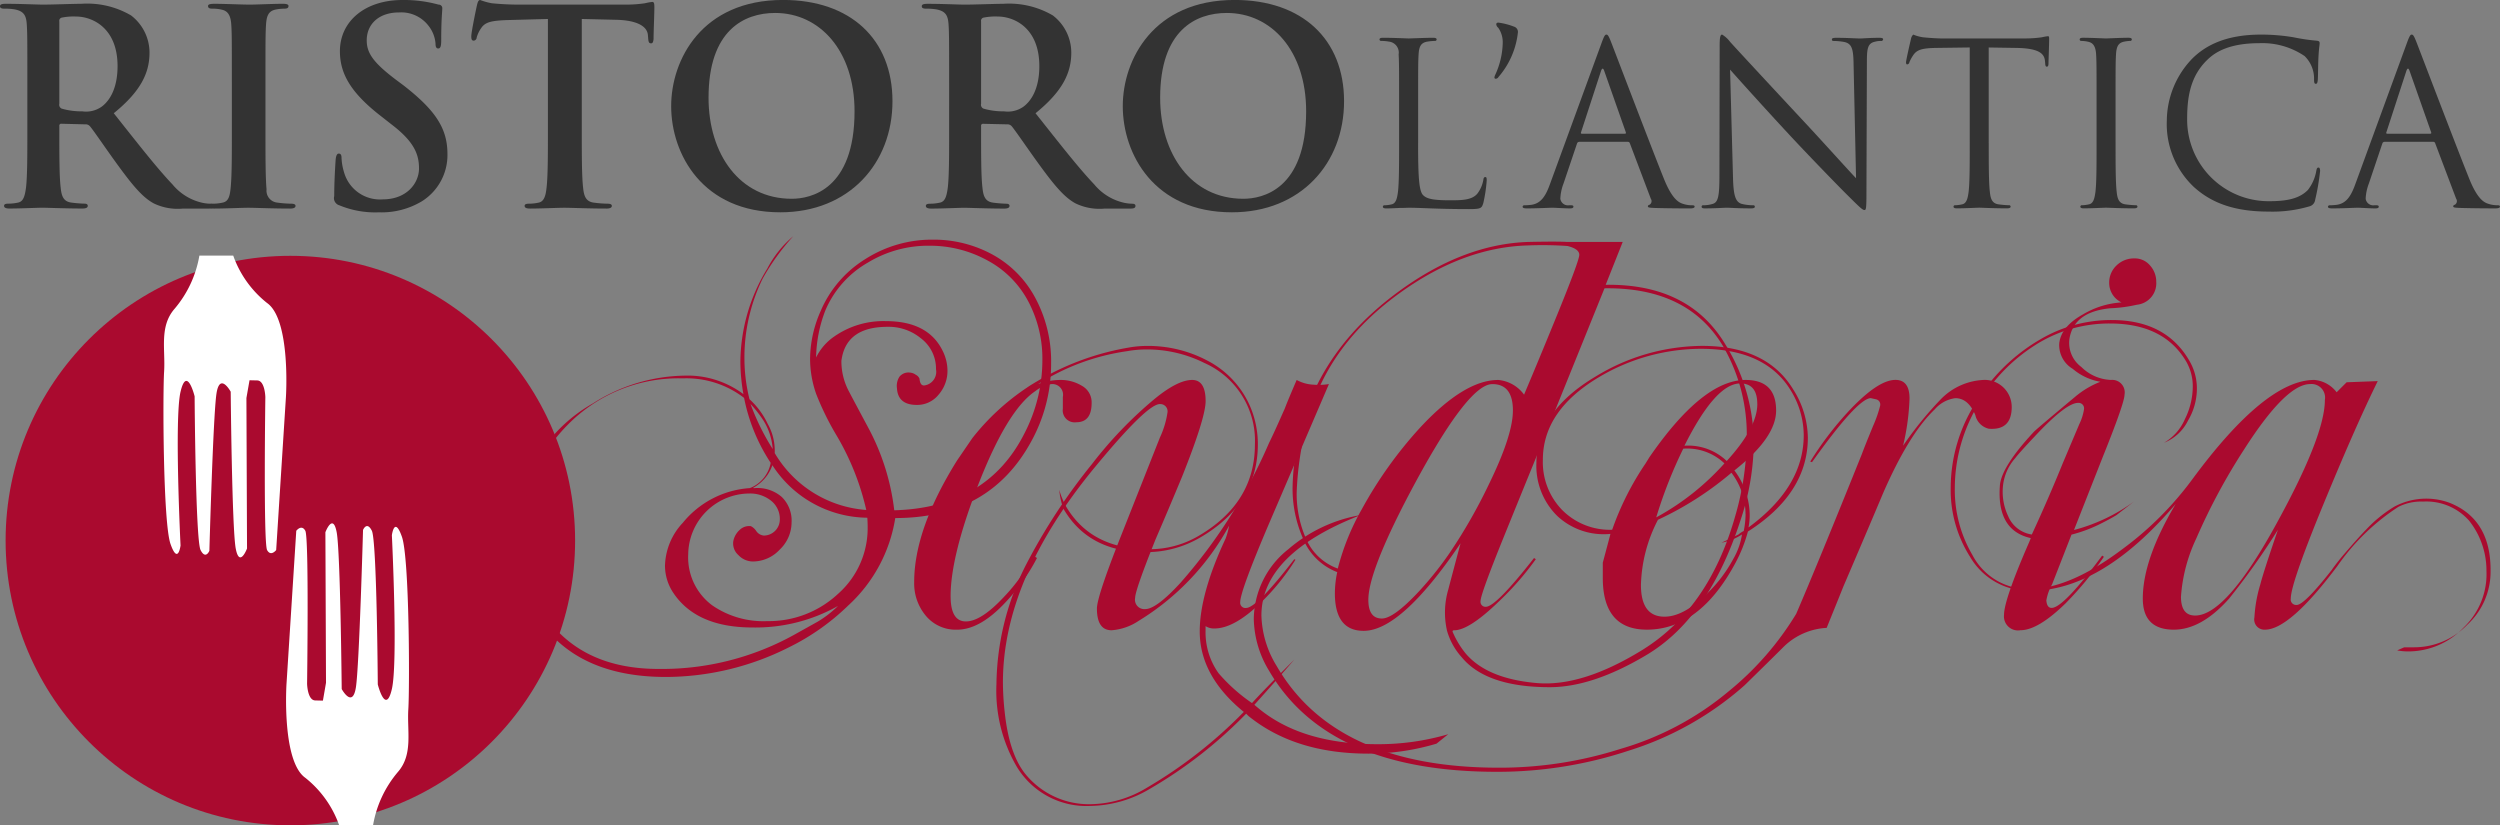 <svg id="0505cf9e-f658-4b38-b2df-6f644f339d5c" data-name="Livello 1" xmlns="http://www.w3.org/2000/svg" viewBox="0 0 283.969 93.746"><rect x="0" y="0" width="283.969" height="93.746" fill="#808080" stroke="none"/><title>logo Ristoro antica scuderia</title><circle cx="32.981" cy="61.402" r="32.344" style="fill:#aa0a2f"/><path d="M42.3,97.48a11.973,11.973,0,0,0-3.847-5.388C35.75,90.181,36.32,81.408,36.32,81.408l1.108-17.372s0.6-.787,1.029,0,0.2,17.369.2,17.369,0.039,1.874.918,1.9l0.88,0.022L40.806,81.3,40.737,64.2s0.855-2.26,1.282,0,0.571,17.81.571,17.81,1.236,2.268,1.615-.212,0.807-17.859.807-17.859,0.428-1.042,1,.088,0.676,17.459.676,17.459,0.892,3.563,1.6.523,0-17.463,0-17.463,0.287-2.259,1.142.173,0.885,17.11.727,19.59S50.712,89.4,49,91.4a12.628,12.628,0,0,0-2.85,6.081" transform="translate(-3.776 -3.744)" style="fill:#fff"/><path d="M30.268,32.778a11.959,11.959,0,0,0,3.848,5.386c2.708,1.911,2.138,10.686,2.138,10.686L35.146,66.222s-0.6.786-1.03,0.006-0.2-17.372-.2-17.372-0.04-1.876-.917-1.9l-0.88-.02-0.353,2.018,0.069,17.093s-0.855,2.26-1.283,0-0.571-17.81-.571-17.81-1.236-2.267-1.616.214-0.806,17.856-.806,17.856-0.426,1.045-1-.084-0.676-17.463-.676-17.463S25,45.2,24.284,48.241s0,17.464,0,17.464-0.285,2.258-1.14-.172-0.885-17.112-.727-19.591-0.555-5.083,1.155-7.085a12.608,12.608,0,0,0,2.851-6.079" transform="translate(-3.776 -3.744)" style="fill:#fff"/><path d="M6.883,13.1c0-4.677,0-5.538-.061-6.523C6.76,5.529,6.514,5.036,5.5,4.821a6.314,6.314,0,0,0-1.2-.092c-0.339,0-.523-0.062-0.523-0.277s0.215-.277.676-0.276c1.631,0,3.569.092,4.215,0.092,1.046,0,3.385-.092,4.339-0.093A9.838,9.838,0,0,1,18.667,5.5a5.332,5.332,0,0,1,2.092,4.214c0,2.277-.954,4.369-4.061,6.892,2.738,3.446,4.861,6.185,6.676,8.092a6.128,6.128,0,0,0,3.446,2.092,4.841,4.841,0,0,0,.862.093c0.246,0,.369.092,0.369,0.247,0,0.246-.215.307-0.585,0.307H24.543a6.257,6.257,0,0,1-3.292-.585c-1.323-.707-2.492-2.154-4.215-4.522-1.231-1.693-2.646-3.785-3.045-4.247a0.644,0.644,0,0,0-.554-0.215L10.76,17.8a0.213,0.213,0,0,0-.246.246v0.43c0,2.862,0,5.292.154,6.584,0.092,0.892.277,1.569,1.2,1.693a14.272,14.272,0,0,0,1.508.123c0.246,0,.369.092,0.369,0.247,0,0.215-.216.307-0.615,0.307-1.785,0-4.062-.092-4.523-0.092-0.585,0-2.523.092-3.754,0.092-0.4,0-.615-0.092-0.615-0.307,0-.154.123-0.247,0.493-0.247a5.056,5.056,0,0,0,1.107-.123c0.615-.123.769-0.8,0.892-1.693,0.153-1.292.153-3.722,0.153-6.553V13.1Zm3.631,2.43a0.472,0.472,0,0,0,.277.554,8.1,8.1,0,0,0,2.339.308,3.075,3.075,0,0,0,2.184-.523c0.923-.676,1.815-2.092,1.815-4.615,0-4.369-2.892-5.631-4.707-5.631a6.738,6.738,0,0,0-1.631.123,0.363,0.363,0,0,0-.277.431v9.353Z" transform="translate(-3.776 -3.744)" style="fill:#333"/><path d="M30.111,13.1c0-4.677,0-5.538-.062-6.523C29.988,5.529,29.68,5.006,29,4.851A4.357,4.357,0,0,0,27.9,4.729c-0.308,0-.493-0.062-0.493-0.308,0-.184.246-0.246,0.739-0.245,1.169,0,3.108.092,4,.092,0.77,0,2.585-.092,3.754-0.093,0.4,0,.646.062,0.646,0.246,0,0.246-.185.308-0.492,0.308a5.184,5.184,0,0,0-.924.092c-0.831.154-1.077,0.677-1.138,1.754-0.062.985-.062,1.846-0.062,6.523v5.414c0,2.984,0,5.415.123,6.738a1.362,1.362,0,0,0,1.231,1.508,13.062,13.062,0,0,0,1.568.123c0.339,0,.493.092,0.493,0.247,0,0.215-.246.307-0.585,0.307-2.031,0-3.969-.092-4.8-0.092-0.707,0-2.646.092-3.877,0.092-0.4,0-.615-0.092-0.615-0.307,0-.154.123-0.247,0.492-0.247a5.058,5.058,0,0,0,1.108-.123c0.615-.123.8-0.646,0.892-1.539,0.153-1.292.153-3.722,0.153-6.707V13.1Z" transform="translate(-3.776 -3.744)" style="fill:#333"/><path d="M42.325,27.065a0.848,0.848,0,0,1-.585-1.046c0-1.692.123-3.538,0.153-4.03,0.032-.462.123-0.8,0.369-0.8,0.278,0,.308.278,0.308,0.524a6.48,6.48,0,0,0,.277,1.569,4.239,4.239,0,0,0,4.4,3.108c2.769,0,4.123-1.877,4.123-3.508,0-1.507-.462-2.954-3.015-4.922L46.94,16.851c-3.385-2.646-4.554-4.8-4.554-7.292,0-3.384,2.83-5.815,7.107-5.815a14.869,14.869,0,0,1,4.092.523,0.411,0.411,0,0,1,.431.369c0,0.4-.123,1.292-0.123,3.692,0,0.677-.093.923-0.339,0.923-0.216,0-.308-0.184-0.308-0.554a3.726,3.726,0,0,0-.8-2.031,3.9,3.9,0,0,0-3.353-1.508c-2.277,0-3.661,1.323-3.661,3.169,0,1.416.708,2.492,3.261,4.431L49.555,13.4c3.692,2.862,5.046,4.923,5.046,7.846A6.2,6.2,0,0,1,51.708,26.6a8.891,8.891,0,0,1-4.892,1.262A10.645,10.645,0,0,1,42.325,27.065Z" transform="translate(-3.776 -3.744)" style="fill:#333"/><path d="M66.014,5.9l-4.584.123c-1.785.062-2.523,0.215-2.984,0.892a3.634,3.634,0,0,0-.523,1.077,0.369,0.369,0,0,1-.338.369c-0.215,0-.277-0.153-0.277-0.492,0-.493.585-3.292,0.646-3.538,0.092-.4.184-0.585,0.369-0.585a7.182,7.182,0,0,0,1.323.369c0.892,0.092,2.061.154,3.077,0.154H74.905a14.829,14.829,0,0,0,2.123-.154,7.388,7.388,0,0,1,.831-0.154c0.215,0,.246.184,0.246,0.646,0,0.646-.092,2.769-0.092,3.569-0.031.308-.093,0.492-0.277,0.492-0.247,0-.308-0.153-0.338-0.615l-0.031-.339c-0.062-.8-0.892-1.661-3.631-1.723L69.859,5.9V18.512c0,2.831,0,5.262.154,6.584,0.092,0.861.277,1.538,1.2,1.662a13.083,13.083,0,0,0,1.569.123c0.339,0,.492.092,0.492,0.247,0,0.215-.246.307-0.585,0.307-2.031,0-3.969-.092-4.831-0.092-0.707,0-2.645.092-3.876,0.092-0.4,0-.616-0.092-0.616-0.307,0-.154.123-0.247,0.492-0.247a5.064,5.064,0,0,0,1.108-.123c0.615-.123.8-0.8,0.892-1.693,0.154-1.292.154-3.722,0.154-6.553V5.9Z" transform="translate(-3.776 -3.744)" style="fill:#333"/><path d="M80.013,15.8c0-5.262,3.476-12.061,12.707-12.061,7.661,0,12.43,4.461,12.43,11.506s-4.922,12.615-12.737,12.615C83.582,27.865,80.013,21.25,80.013,15.8Zm20.829,0.584c0-6.892-3.969-11.168-9.015-11.168-3.538,0-7.569,1.969-7.569,9.63,0,6.4,3.538,11.476,9.446,11.476C95.858,26.327,100.842,25.281,100.842,16.389Z" transform="translate(-3.776 -3.744)" style="fill:#333"/><path d="M111.585,13.1c0-4.677,0-5.538-.061-6.523-0.062-1.046-.308-1.538-1.323-1.754a6.314,6.314,0,0,0-1.2-.092c-0.338,0-.523-0.062-0.523-0.277s0.215-.277.677-0.276c1.63,0,3.569.092,4.214,0.092,1.046,0,3.385-.092,4.339-0.093A9.837,9.837,0,0,1,123.369,5.5a5.332,5.332,0,0,1,2.092,4.214c0,2.277-.954,4.369-4.062,6.892,2.738,3.446,4.861,6.185,6.677,8.092a6.127,6.127,0,0,0,3.446,2.092,4.821,4.821,0,0,0,.861.093c0.246,0,.369.092,0.369,0.247,0,0.246-.215.307-0.584,0.307h-2.923a6.259,6.259,0,0,1-3.292-.585c-1.323-.707-2.492-2.154-4.215-4.522-1.23-1.693-2.646-3.785-3.046-4.247a0.641,0.641,0,0,0-.553-0.215l-2.677-.061a0.213,0.213,0,0,0-.246.246v0.43c0,2.862,0,5.292.154,6.584,0.092,0.892.277,1.569,1.2,1.693a14.275,14.275,0,0,0,1.507.123c0.247,0,.369.092,0.369,0.247,0,0.215-.215.307-0.615,0.307-1.784,0-4.061-.092-4.522-0.092-0.585,0-2.523.092-3.754,0.092-0.4,0-.615-0.092-0.615-0.307,0-.154.123-0.247,0.493-0.247a5.055,5.055,0,0,0,1.107-.123c0.616-.123.769-0.8,0.892-1.693,0.154-1.292.154-3.722,0.154-6.553V13.1Zm3.631,2.43a0.472,0.472,0,0,0,.277.554,8.1,8.1,0,0,0,2.338.308,3.076,3.076,0,0,0,2.185-.523c0.923-.676,1.815-2.092,1.815-4.615,0-4.369-2.892-5.631-4.707-5.631a6.739,6.739,0,0,0-1.631.123,0.363,0.363,0,0,0-.277.431v9.353Z" transform="translate(-3.776 -3.744)" style="fill:#333"/><path d="M131.309,15.8c0-5.262,3.476-12.061,12.706-12.061,7.661,0,12.43,4.461,12.43,11.506s-4.923,12.615-12.738,12.615C134.878,27.865,131.309,21.25,131.309,15.8Zm20.829,0.584c0-6.892-3.968-11.168-9.014-11.168-3.539,0-7.569,1.969-7.569,9.63,0,6.4,3.538,11.476,9.445,11.476C147.154,26.327,152.138,25.281,152.138,16.389Z" transform="translate(-3.776 -3.744)" style="fill:#333"/><path d="M164.855,20.034c0,3.769.1,5.41,0.564,5.872,0.41,0.41,1.077.589,3.077,0.589,1.359,0,2.487-.025,3.1-0.769a3.585,3.585,0,0,0,.667-1.539c0.025-.2.076-0.333,0.23-0.333,0.128,0,.154.1,0.154,0.385a16.415,16.415,0,0,1-.384,2.564c-0.18.59-.257,0.692-1.616,0.692-3.692,0-5.385-.154-6.872-0.154-0.1,0-.538.025-1.051,0.025-0.512.026-1.077,0.051-1.462,0.051-0.282,0-.409-0.051-0.409-0.2a0.166,0.166,0,0,1,.2-0.154,3.968,3.968,0,0,0,.77-0.1c0.513-.1.641-0.667,0.743-1.411,0.129-1.077.129-3.1,0.129-5.564V15.47c0-4,0-4.718-.052-5.539a1.258,1.258,0,0,0-1.1-1.461,4.8,4.8,0,0,0-.872-0.077,0.179,0.179,0,0,1-.2-0.154c0-.154.128-0.205,0.41-0.205,1.154,0,2.77.078,2.9,0.078s2-.078,2.77-0.078c0.282,0,.41.052,0.41,0.205a0.179,0.179,0,0,1-.205.154,6.032,6.032,0,0,0-.846.077c-0.744.128-.948,0.564-1,1.461-0.051.821-.051,1.538-0.051,5.539v4.564Z" transform="translate(-3.776 -3.744)" style="fill:#333"/><path d="M173.96,6.9a0.589,0.589,0,0,1-.231-0.436,0.234,0.234,0,0,1,.231-0.154,7.707,7.707,0,0,1,1.795.462,0.622,0.622,0,0,1,.435.666,9.234,9.234,0,0,1-2.205,5.052,0.376,0.376,0,0,1-.333.2,0.138,0.138,0,0,1-.129-0.128,0.882,0.882,0,0,1,.1-0.333,9.1,9.1,0,0,0,.846-3.667A2.87,2.87,0,0,0,173.96,6.9Z" transform="translate(-3.776 -3.744)" style="fill:#333"/><path d="M185.677,8.674c0.307-.846.41-1,0.564-1S186.5,7.8,186.806,8.6c0.384,0.975,4.41,11.565,5.975,15.463,0.923,2.282,1.666,2.692,2.2,2.846a3.29,3.29,0,0,0,1.025.154c0.155,0,.257.026,0.257,0.154,0,0.153-.231.2-0.513,0.2-0.385,0-2.256,0-4.026-.051-0.487-.025-0.769-0.025-0.769-0.179a0.192,0.192,0,0,1,.179-0.179,0.485,0.485,0,0,0,.154-0.692l-2.385-6.308a0.224,0.224,0,0,0-.231-0.154h-5.513a0.27,0.27,0,0,0-.256.2L181.369,24.6a5.436,5.436,0,0,0-.359,1.718,0.871,0.871,0,0,0,.975.744h0.257c0.179,0,.256.051,0.256,0.154,0,0.153-.153.2-0.385,0.2-0.615,0-1.717-.077-2-0.077s-1.692.077-2.9,0.077c-0.334,0-.488-0.051-0.488-0.2a0.192,0.192,0,0,1,.231-0.154c0.179,0,.538-0.025.744-0.051,1.18-.154,1.692-1.128,2.154-2.41Zm2.667,10.257c0.128,0,.128-0.076.1-0.179l-2.436-6.924q-0.192-.576-0.384,0l-2.257,6.924c-0.051.127,0,.179,0.077,0.179h4.9Z" transform="translate(-3.776 -3.744)" style="fill:#333"/><path d="M200.624,23.932c0.051,2.1.307,2.769,1,2.974a5.589,5.589,0,0,0,1.282.154,0.166,0.166,0,0,1,.2.154c0,0.153-.153.2-0.46,0.2-1.462,0-2.487-.077-2.718-0.077s-1.308.077-2.462,0.077c-0.256,0-.41-0.025-0.41-0.2a0.166,0.166,0,0,1,.205-0.154,3.647,3.647,0,0,0,1.051-.154c0.641-.179.77-0.922,0.77-3.256l0.026-14.693c0-1,.077-1.283.282-1.283a3.16,3.16,0,0,1,.9.821c0.385,0.436,4.206,4.565,8.155,8.8,2.539,2.718,5.334,5.847,6.155,6.693l-0.282-13.027c-0.026-1.667-.205-2.231-1-2.436a6.857,6.857,0,0,0-1.256-.128c-0.179,0-.205-0.077-0.205-0.179,0-.154.205-0.18,0.512-0.18,1.154,0,2.385.078,2.667,0.078s1.128-.078,2.18-0.078c0.282,0,.461.026,0.461,0.18a0.231,0.231,0,0,1-.282.179,2.261,2.261,0,0,0-.615.077c-0.846.179-.948,0.744-0.948,2.282l-0.051,15.026c0,1.692-.052,1.82-0.231,1.82-0.2,0-.513-0.282-1.872-1.641-0.282-.257-3.975-4.026-6.693-6.949-2.974-3.205-5.872-6.436-6.693-7.359Z" transform="translate(-3.776 -3.744)" style="fill:#333"/><path d="M229.672,19.982c0,2.462,0,4.488.128,5.564,0.077,0.744.23,1.308,1,1.411a11.232,11.232,0,0,0,1.153.1,0.167,0.167,0,0,1,.206.154c0,0.128-.129.2-0.411,0.2-1.41,0-3.026-.077-3.154-0.077s-1.743.077-2.513,0.077c-0.282,0-.409-0.051-0.409-0.2a0.166,0.166,0,0,1,.2-0.154,3.969,3.969,0,0,0,.769-0.1c0.513-.1.641-0.667,0.744-1.411,0.129-1.077.129-3.1,0.129-5.564V9.136l-3.8.051c-1.59.026-2.2,0.2-2.616,0.821a4.545,4.545,0,0,0-.436.795,0.285,0.285,0,0,1-.257.257c-0.077,0-.128-0.077-0.128-0.231,0-.257.512-2.462,0.564-2.667a0.867,0.867,0,0,1,.256-0.488,4.779,4.779,0,0,0,1.128.308c0.744,0.077,1.718.129,2.026,0.129h9.616a13.483,13.483,0,0,0,1.82-.129,6.257,6.257,0,0,1,.718-0.127c0.128,0,.128.153,0.128,0.308,0,0.769-.076,2.538-0.076,2.82,0,0.231-.077.333-0.179,0.333-0.128,0-.179-0.076-0.2-0.435l-0.026-.282c-0.1-.769-0.693-1.359-3.154-1.41l-3.231-.051V19.982Z" transform="translate(-3.776 -3.744)" style="fill:#333"/><path d="M244.079,19.982c0,2.462,0,4.488.128,5.564,0.077,0.744.231,1.308,1,1.411a11.227,11.227,0,0,0,1.154.1,0.167,0.167,0,0,1,.205.154c0,0.128-.128.2-0.41,0.2-1.411,0-3.026-.077-3.155-0.077s-1.743.077-2.513,0.077c-0.282,0-.41-0.051-0.41-0.2a0.166,0.166,0,0,1,.2-0.154,3.977,3.977,0,0,0,.77-0.1c0.513-.1.641-0.667,0.744-1.411,0.128-1.077.128-3.1,0.128-5.564V15.47c0-4,0-4.718-.051-5.539-0.052-.872-0.308-1.308-0.872-1.436a3.383,3.383,0,0,0-.795-0.1A0.179,0.179,0,0,1,240,8.238c0-.154.128-0.205,0.41-0.205,0.847,0,2.462.078,2.59,0.078s1.744-.078,2.513-0.078c0.282,0,.411.052,0.411,0.205a0.18,0.18,0,0,1-.206.154,3.814,3.814,0,0,0-.64.077c-0.693.128-.9,0.564-0.949,1.461-0.051.821-.051,1.538-0.051,5.539v4.512Z" transform="translate(-3.776 -3.744)" style="fill:#333"/><path d="M253,25.008a9.824,9.824,0,0,1-3.1-7.59,10.238,10.238,0,0,1,2.872-7c1.538-1.538,3.872-2.744,7.821-2.744a22,22,0,0,1,3.717.308,22.132,22.132,0,0,0,2.616.385c0.282,0.026.334,0.128,0.334,0.282,0,0.2-.076.513-0.128,1.436-0.051.846-.051,2.256-0.077,2.641s-0.077.538-.231,0.538c-0.179,0-.2-0.179-0.2-0.538a3.551,3.551,0,0,0-1.077-2.616,8.538,8.538,0,0,0-5.129-1.461c-3.411,0-5,1-5.9,1.872-1.871,1.794-2.308,4.076-2.308,6.692a9.26,9.26,0,0,0,9.257,9.385c1.923,0,3.436-.231,4.462-1.282a4.881,4.881,0,0,0,.948-2.154c0.051-.282.1-0.385,0.257-0.385,0.128,0,.179.179,0.179,0.385a26.586,26.586,0,0,1-.564,3.282,0.874,0.874,0,0,1-.667.744,14.856,14.856,0,0,1-4.615.59C257.619,27.778,255.028,26.829,253,25.008Z" transform="translate(-3.776 -3.744)" style="fill:#333"/><path d="M277.154,8.674c0.308-.846.411-1,0.564-1s0.257,0.129.564,0.923c0.384,0.975,4.41,11.565,5.975,15.463,0.922,2.282,1.666,2.692,2.2,2.846a3.287,3.287,0,0,0,1.025.154c0.154,0,.257.026,0.257,0.154,0,0.153-.231.2-0.513,0.2-0.384,0-2.256,0-4.026-.051-0.487-.025-0.769-0.025-0.769-0.179a0.193,0.193,0,0,1,.179-0.179,0.486,0.486,0,0,0,.153-0.692l-2.384-6.308a0.224,0.224,0,0,0-.231-0.154h-5.514a0.269,0.269,0,0,0-.256.2L272.846,24.6a5.4,5.4,0,0,0-.359,1.718,0.87,0.87,0,0,0,.974.744h0.257c0.179,0,.256.051,0.256,0.154,0,0.153-.153.2-0.384,0.2-0.615,0-1.719-.077-2-0.077s-1.693.077-2.9,0.077c-0.333,0-.487-0.051-0.487-0.2a0.191,0.191,0,0,1,.231-0.154c0.179,0,.539-0.025.744-0.051,1.18-.154,1.693-1.128,2.154-2.41Zm2.667,10.257c0.128,0,.128-0.076.1-0.179l-2.436-6.924q-0.193-.576-0.385,0l-2.256,6.924c-0.052.127,0,.179,0.077,0.179h4.9Z" transform="translate(-3.776 -3.744)" style="fill:#333"/><path d="M114.222,53.51a26.775,26.775,0,0,1,6.208-5.739q0.467-.334,1.869-1.135a30.367,30.367,0,0,1,9.611-3.4,12.142,12.142,0,0,1,2.135-.2,14.42,14.42,0,0,1,6.874,1.669,10.58,10.58,0,0,1,4.8,5.071,10.886,10.886,0,0,1,.934,4.406q0,6.806-6.54,10.611a12.124,12.124,0,0,1-6.206,1.668q-6.474,0-9.344-4.94a8.616,8.616,0,0,1-.468-2.135,8.763,8.763,0,0,0,.8,1.935q2.87,4.806,9.342,4.807a11,11,0,0,0,5.608-1.468q6.47-3.739,6.473-10.412a9.667,9.667,0,0,0-5.741-9.276,14.569,14.569,0,0,0-6.607-1.535,12.563,12.563,0,0,0-2.2.2A25.391,25.391,0,0,0,121.7,47.37a7.3,7.3,0,0,1,2.537-.468,4.623,4.623,0,0,1,2.435.668,2.138,2.138,0,0,1,1.1,1.937q0,2.2-1.737,2.2a1.357,1.357,0,0,1-1.534-1.536V48.839a1.216,1.216,0,0,0-1.262-1.47,3.827,3.827,0,0,0-1.859.8q-3.187,2.137-6.506,10.679-3.121,8.074-3.12,12.612,0,2.871,1.734,2.871t4.339-2.8a20.117,20.117,0,0,0,3.337-4.672l0.4,0.266a22.135,22.135,0,0,1-3.738,5.206q-2.8,2.938-5.339,2.937A4.413,4.413,0,0,1,108.95,73.7a5.717,5.717,0,0,1-1.334-3.837q0-6.007,4.871-13.815" transform="translate(-3.776 -3.744)" style="fill:#aa0a2f"/><path d="M166.946,88.215a27.023,27.023,0,0,1-7.742,1.133q-8.34,0-13.614-4.27l-0.266-.269a50.717,50.717,0,0,1-10.945,8.542,13.549,13.549,0,0,1-6.741,1.937,9.244,9.244,0,0,1-8.342-4.411,17.091,17.091,0,0,1-2.336-9.423,30.544,30.544,0,0,1,3.261-13.366,67.222,67.222,0,0,1,7.587-11.629,46.6,46.6,0,0,1,7.054-7.352q2.665-2.2,4.326-2.206,1.531,0,1.531,2.41,0,1.876-2.67,8.565-1.47,3.548-3,7.092-2.336,5.821-2.337,6.692a1.07,1.07,0,0,0,1.141,1.271q1.272,0,4.022-3a59.975,59.975,0,0,0,10.053-15.885q0.535-1.067,1.8-3.937,0.333-.886,1.334-3.205a4.347,4.347,0,0,0,1.932.535,7.17,7.17,0,0,0,1.732-.07l-6.675,15.546q-3.4,7.95-3.4,9.217a0.591,0.591,0,0,0,.667.669q1.2,0,5.474-5.54l0.132,0.066a25.826,25.826,0,0,1-4.073,5.005q-2.934,2.8-5.137,2.8a1.768,1.768,0,0,1-1-.268v0.468a8.014,8.014,0,0,0,1.467,4.871,19.472,19.472,0,0,0,3.805,3.4q1.333-1.468,4.807-4.939-1.538,1.8-4.54,5.139l0.4,0.334q4.939,4.137,13.548,4.138a28.154,28.154,0,0,0,8.077-1.134M145.056,84.61q-5-4.072-5.005-9.144,0-4.268,2.937-10.543a8.2,8.2,0,0,0,.4-1.468,28.748,28.748,0,0,1-10.277,10.811,6.339,6.339,0,0,1-3.071,1.068q-1.667,0-1.667-2.471,0-1.333,2.691-8.141l4.464-11.28a10.2,10.2,0,0,0,.853-2.8,0.828,0.828,0,0,0-.861-1q-1.456,0-7.354,7.141-10.47,12.678-10.471,24.491a32.123,32.123,0,0,0,.2,3.338q0.535,5.071,2.6,7.343a9.292,9.292,0,0,0,7.141,3.136,12.642,12.642,0,0,0,6.407-1.868A52.439,52.439,0,0,0,145.056,84.61Z" transform="translate(-3.776 -3.744)" style="fill:#aa0a2f"/><path d="M202.985,54.111a28.685,28.685,0,0,1-1.536,8.809Q197.847,74,190.7,78.2q-6.07,3.6-10.878,3.6-7.208,0-10.012-3.4a7.629,7.629,0,0,1-1.667-3,9.276,9.276,0,0,1,.134-4.671q0.331-1.268,1.4-5.273Q162.94,75.4,158.671,75.4q-3.27,0-3.269-4.27a11.674,11.674,0,0,1,.267-2.4,6.838,6.838,0,0,1-3.938-3.938,14.029,14.029,0,0,1-1.135-5.672,27.647,27.647,0,0,1,.935-6.607q2.271-9.075,10.88-15.484,7.539-5.606,15.081-5.807,3.137-.065,4.205,0h6.4l-1.934,4.871q9.478-.132,13.615,6.808A21.467,21.467,0,0,1,202.985,54.111ZM183.164,32.687q0-.664-1.335-1a40.912,40.912,0,0,0-4.472-.066q-7.675.2-15.218,5.873Q154,43.633,152.064,52.51a35.35,35.35,0,0,0-1,7.141,12.607,12.607,0,0,0,1,5.139,6.216,6.216,0,0,0,3.67,3.536,27.268,27.268,0,0,1,2.737-6.76,47.4,47.4,0,0,1,6.541-9.173q5.068-5.49,8.943-5.491a4.071,4.071,0,0,1,2.936,1.669q1.666-3.936,3.6-8.676Q183.164,33.356,183.164,32.687Zm-7.541,17.686q0-3-2.336-3-2.871,0-9.543,12.68-4.54,8.679-4.54,11.814Q159.2,74,160.74,74q1.333,0,4.2-3.07a38.9,38.9,0,0,0,3.471-4.338,60.4,60.4,0,0,0,4.47-7.809Q175.624,53.176,175.623,50.373Zm26.562,3.2A20.053,20.053,0,0,0,199.514,43.1q-4.008-6.74-13.487-6.607L177.99,56.366q-0.93,2.27-3.451,8.483Q171.95,71.26,171.952,72a0.562,0.562,0,0,0,.6.667q1.135,0,5.473-5.54l0.2,0.134a33.2,33.2,0,0,1-4.338,4.938q-3.271,3.138-4.939,3.138c-0.177,0-.224.088-0.132,0.266a10.12,10.12,0,0,0,1.468,2.4q2.467,2.866,8.142,3.335,5.071,0.4,11.745-3.671Q197.845,73,200.85,62.452A32.368,32.368,0,0,0,202.185,53.576Z" transform="translate(-3.776 -3.744)" style="fill:#aa0a2f"/><path d="M186.635,64.656l0.066-.269a7.717,7.717,0,0,1-6.073-2.068,7.992,7.992,0,0,1-2.335-6.007q0-5.805,6.741-9.81a23.452,23.452,0,0,1,12.079-3.47q7.342,0,10.344,4.938a10.446,10.446,0,0,1,1.668,5.472q0,6.341-6.808,10.679a16.6,16.6,0,0,1-1.4,3.537q-4.073,7.607-10.079,7.607-5,0-5.005-5.873V67.659m5.273-11.947q6.072-8.81,10.945-8.81,3.469,0,3.47,3.471,0,3.071-4.739,6.808a8.517,8.517,0,0,1,1.737,5.072,7.117,7.117,0,0,1-.135,1.4q6.273-4.6,6.274-10.478a9.8,9.8,0,0,0-1.469-5.073q-2.87-4.737-10.21-4.738a22.742,22.742,0,0,0-11.547,3.2q-6.407,3.8-6.406,9.411a7.789,7.789,0,0,0,2.2,5.706,7.625,7.625,0,0,0,5.673,2.236,32.514,32.514,0,0,1,3.8-7.542m11.346,5.74a7.805,7.805,0,0,0-1.6-4.671,36.7,36.7,0,0,1-8.343,5.339,16.888,16.888,0,0,0-1.935,7.408q0,3.6,2.67,3.6,2.066,0,4.537-2.336a15.993,15.993,0,0,0,3.27-4.2,7.941,7.941,0,0,0,1-2.8,6.539,6.539,0,0,1-2.335.934q0.6-.265,1.935-0.934a3.374,3.374,0,0,1,.6-0.4A9.872,9.872,0,0,0,202.051,62.12Zm-2.4-5.74a6.14,6.14,0,0,0-4.671-1.668,52.266,52.266,0,0,0-3.071,7.807A28.882,28.882,0,0,0,199.648,56.38Zm3.737-6.74q0-2.337-1.936-2.337-2.8,0-6.339,7.074a6.333,6.333,0,0,1,4.805,1.736Q203.382,52.307,203.385,49.64Z" transform="translate(-3.776 -3.744)" style="fill:#aa0a2f"/><path d="M232.282,49.973q0,2.671-2.6,2.47a2.042,2.042,0,0,1-1.536-1.559q-0.8-1.91-2.268-1.912a3.713,3.713,0,0,0-2.336,1.267q-2.938,2.8-5.874,9.535-1.484,3.535-4.512,10.6-0.589,1.475-1.894,4.69a7.528,7.528,0,0,0-4.872,2.135q-1.468,1.468-4.472,4.405a35.951,35.951,0,0,1-13.149,7.408,47.366,47.366,0,0,1-14.949,2.4q-19.22,0-25.894-11.479a11.708,11.708,0,0,1-1.735-5.873,10.231,10.231,0,0,1,3.936-7.941,16.967,16.967,0,0,1,8.209-3.872q-11.279,4.4-11.279,11.413a11.507,11.507,0,0,0,1.735,5.738q6.677,11.546,25.234,11.547a45.138,45.138,0,0,0,13.817-2.136,33.74,33.74,0,0,0,12.284-6.538,34.057,34.057,0,0,0,7.676-8.806q2.391-5.545,7.441-18.1,0.342-.929,1.3-3.259a13.912,13.912,0,0,0,.791-2.271,0.606,0.606,0,0,0-.465-0.735l-0.6-.134q-1.535.067-6.673,7.274l-0.2-.066a37.422,37.422,0,0,1,4.339-5.7q3.338-3.577,5.339-3.579,1.6,0,1.6,2.117a26.721,26.721,0,0,1-.733,5.358,40.923,40.923,0,0,1,4.338-5.33,7.234,7.234,0,0,1,4.94-2.145A3.075,3.075,0,0,1,232.282,49.973Z" transform="translate(-3.776 -3.744)" style="fill:#aa0a2f"/><path d="M248.7,35.758a2.451,2.451,0,0,1-2.2,2.6,16.153,16.153,0,0,1-3,.4q-4.206.4-4.671,3.537a3.414,3.414,0,0,0,1.366,3.137A5.028,5.028,0,0,0,243.56,46.9a1.421,1.421,0,0,1,1.536,1.669q0,0.936-2.471,7.075l-3.268,8.3a20.267,20.267,0,0,0,6.807-3.23q-0.6.469-1.989,1.544c-0.444.268-.972,0.558-1.591,0.872a16.393,16.393,0,0,1-3.512,1.342l-2.2,5.635a5.733,5.733,0,0,0-.657,1.833q0.066,0.854.6,0.854,1.335,0,5.74-5.94l0.2,0.133a37.942,37.942,0,0,1-4.338,5.272q-3.139,3.071-5.142,3.071a1.594,1.594,0,0,1-1.867-1.733q0-1.73,2.851-8.26l0.191-.471q-3.909-.866-3.509-6.01,0.2-2.139,3.872-6.077,0.4-.4,4.8-4.071a10.214,10.214,0,0,1,2.738-1.6,6.525,6.525,0,0,1-3.138-1.468,3.136,3.136,0,0,1-1.534-2.872q0.2-1.935,2.737-3.337a9.666,9.666,0,0,1,4.338-1.335,2.451,2.451,0,0,1-1.4-2.2,2.656,2.656,0,0,1,.834-2,2.828,2.828,0,0,1,2.035-.8,2.244,2.244,0,0,1,1.769.8A2.749,2.749,0,0,1,248.7,35.758Zm-8.209,14.483a0.623,0.623,0,0,0-.668-0.735q-1.336,0-4.738,3.605-2.072,2.2-2.4,2.67a5.6,5.6,0,0,0-1.4,3.205,6.456,6.456,0,0,0,.6,3.4,3.429,3.429,0,0,0,2.681,2.07q1.858-4.011,3.513-8.088l1.888-4.463A5.928,5.928,0,0,0,240.492,50.241Z" transform="translate(-3.776 -3.744)" style="fill:#aa0a2f"/><path d="M286.675,68.66a8.168,8.168,0,0,1-2.637,6.039A8.415,8.415,0,0,1,278,77.27h-1.135l-0.8.35a6.383,6.383,0,0,0,1.2.117A8.671,8.671,0,0,0,283.638,75a8.374,8.374,0,0,0,2.569-6.408,9.112,9.112,0,0,0-1.97-5.705A6.489,6.489,0,0,0,279,60.718a5.715,5.715,0,0,0-2.8.6,24.955,24.955,0,0,0-6.94,6.742q-5.406,7.206-8.209,7.207a1.158,1.158,0,0,1-1.2-1.4,15.688,15.688,0,0,1,.668-3.739q0.333-1.334,2-6.206a81.563,81.563,0,0,1-5.54,7.809q-3.2,3.6-6.407,3.536-3.4-.066-3.4-3.536,0-4.472,3.737-10.745-8.411,9.877-16.552,9.876a7.783,7.783,0,0,1-6.805-3.87,14.16,14.16,0,0,1-2.2-7.874,18.031,18.031,0,0,1,2.87-9.678,20.873,20.873,0,0,1,7.408-7.207,15.868,15.868,0,0,1,8.008-2.137q6.14,0,8.81,4.606a6.184,6.184,0,0,1,.867,3.2,7.114,7.114,0,0,1-1,3.6,5.173,5.173,0,0,1-2.736,2.536,5.744,5.744,0,0,0,2.368-2.67,8.388,8.388,0,0,0,.9-3.67,5.624,5.624,0,0,0-.733-2.87q-2.538-4.338-8.676-4.338a15.624,15.624,0,0,0-8.51,2.468,19.515,19.515,0,0,0-6.373,6.608,18.443,18.443,0,0,0-2.736,9.545,14.621,14.621,0,0,0,2,7.675,7.178,7.178,0,0,0,6.408,3.869q4.6,0,10.611-4.524a37.275,37.275,0,0,0,7.94-7.92Q261.114,46.9,266.652,46.9a3.537,3.537,0,0,1,2.536,1.4l1.135-1.134,3.536-.133q-2.4,4.872-5.74,12.947-4.135,9.944-4.137,11.747a0.621,0.621,0,0,0,.668.733q0.866,0,4-4c0.175-.268.533-0.734,1.067-1.4q2-2.335,2.8-3.136a14.894,14.894,0,0,1,3.236-2.636A7.662,7.662,0,0,1,282,60.851Q286.74,62.721,286.675,68.66ZM267.853,49.176a1.542,1.542,0,0,0-1.675-1.806q-2.749,0-7.5,7.427a69.236,69.236,0,0,0-5.428,10.1,18.381,18.381,0,0,0-1.742,6.624q0,2.142,1.607,2.141,3.55,0,9.315-10.573Q267.855,53.191,267.853,49.176Z" transform="translate(-3.776 -3.744)" style="fill:#aa0a2f"/><path d="M123.17,45.038a18.2,18.2,0,0,1-2.293,8.91q-4.742,8.642-15.41,8.641a17.085,17.085,0,0,1-5.354,9.943,26.15,26.15,0,0,1-6.729,4.741,31.168,31.168,0,0,1-13.957,3.366q-11.242,0-15.487-8.3A15.212,15.212,0,0,1,62.332,65.3a17.3,17.3,0,0,1,8.757-15.715,19.887,19.887,0,0,1,10.439-3.174,10.6,10.6,0,0,1,6.691,2.1,21.193,21.193,0,0,1-.344-3.671,20.528,20.528,0,0,1,3.059-10.593,12.09,12.09,0,0,1,2.944-3.671A25.882,25.882,0,0,0,90.4,35.4a20.389,20.389,0,0,0-2.065,9.177,19.187,19.187,0,0,0,.574,4.512,8.956,8.956,0,0,1,2.064,2.792,6.2,6.2,0,0,1,.8,3.326,13.169,13.169,0,0,0,10.4,6.462,29.384,29.384,0,0,0-3.366-8.451A31.838,31.838,0,0,1,96.48,48.48a12.083,12.083,0,0,1-.688-3.977,13.571,13.571,0,0,1,1.185-5.392,12.868,12.868,0,0,1,5.1-5.946,14.066,14.066,0,0,1,7.629-2.2,13.921,13.921,0,0,1,6.787,1.683,12.077,12.077,0,0,1,4.838,4.856A15.193,15.193,0,0,1,123.17,45.038ZM98.965,72.57a19.094,19.094,0,0,1-9.712,2.448q-6.31,0-8.948-3.862a5.57,5.57,0,0,1-.994-3.136,7.386,7.386,0,0,1,2.026-4.895,10.727,10.727,0,0,1,7.61-3.938l0.191-.076a3.84,3.84,0,0,0,2.18-2.791,20.638,20.638,0,0,1-3.022-7.38,10.74,10.74,0,0,0-6.959-2.218,17.631,17.631,0,0,0-13.1,5.3,18.021,18.021,0,0,0-5.22,13.173,14.2,14.2,0,0,0,1.607,6.769q4.13,7.763,13.957,7.763a31.012,31.012,0,0,0,15.372-3.863l2.677-1.492A12.056,12.056,0,0,0,98.965,72.57Zm3.365-9.025c0-.331-0.013-0.662-0.038-0.994a12.973,12.973,0,0,1-10.783-5.965,4.663,4.663,0,0,1-2.18,2.562l0.038,0.038h0.154a4.2,4.2,0,0,1,3.04.995,3.744,3.744,0,0,1,1.128,2.906,4.276,4.276,0,0,1-1.338,3.078,4.187,4.187,0,0,1-3.059,1.357,2.268,2.268,0,0,1-1.644-.727,1.761,1.761,0,0,1-.574-1.606,2.32,2.32,0,0,1,.708-1.243,1.562,1.562,0,0,1,1.281-.439,1.6,1.6,0,0,1,.612.554,1.164,1.164,0,0,0,.879.517,1.829,1.829,0,0,0,1.8-1.8A2.636,2.636,0,0,0,91.337,60.6a3.8,3.8,0,0,0-2.428-.8,6.986,6.986,0,0,0-6.96,6.921,6.776,6.776,0,0,0,2.715,5.774,10.22,10.22,0,0,0,6.271,1.8,11.515,11.515,0,0,0,8.011-3.078A9.943,9.943,0,0,0,102.33,63.545ZM91.547,54.751a7.078,7.078,0,0,0-1.033-3.211,13.415,13.415,0,0,0-1.491-1.912A26.833,26.833,0,0,0,91.547,54.751Zm30.63-10.056a13.9,13.9,0,0,0-1.53-6.577,11.231,11.231,0,0,0-4.684-4.78,13.547,13.547,0,0,0-6.6-1.682,13.18,13.18,0,0,0-7,1.911,11.372,11.372,0,0,0-4.818,5.392,15.405,15.405,0,0,0-1.07,5.392,6.182,6.182,0,0,1,2.1-2.41A9.739,9.739,0,0,1,104.4,40.22q4.818,0,6.462,3.4a5.068,5.068,0,0,1,.536,2.218,4.1,4.1,0,0,1-.994,2.715,3.114,3.114,0,0,1-2.485,1.185q-2.142,0-2.257-1.873a1.914,1.914,0,0,1,.287-1.339,1.313,1.313,0,0,1,1.2-.458,1.275,1.275,0,0,1,.651.248,0.87,0.87,0,0,1,.42.44q0.078,0.841.574,0.765a1.56,1.56,0,0,0,1.3-1.836,4.31,4.31,0,0,0-1.721-3.518,5.739,5.739,0,0,0-3.785-1.3q-4.743,0-5.239,3.862a7.263,7.263,0,0,0,.88,3.519q0.191,0.382,2.218,4.167a26.236,26.236,0,0,1,2.906,9.292q10.591-.3,14.836-8.833A18.085,18.085,0,0,0,122.177,44.694Z" transform="translate(-3.776 -3.744)" style="fill:#aa0a2f"/></svg>